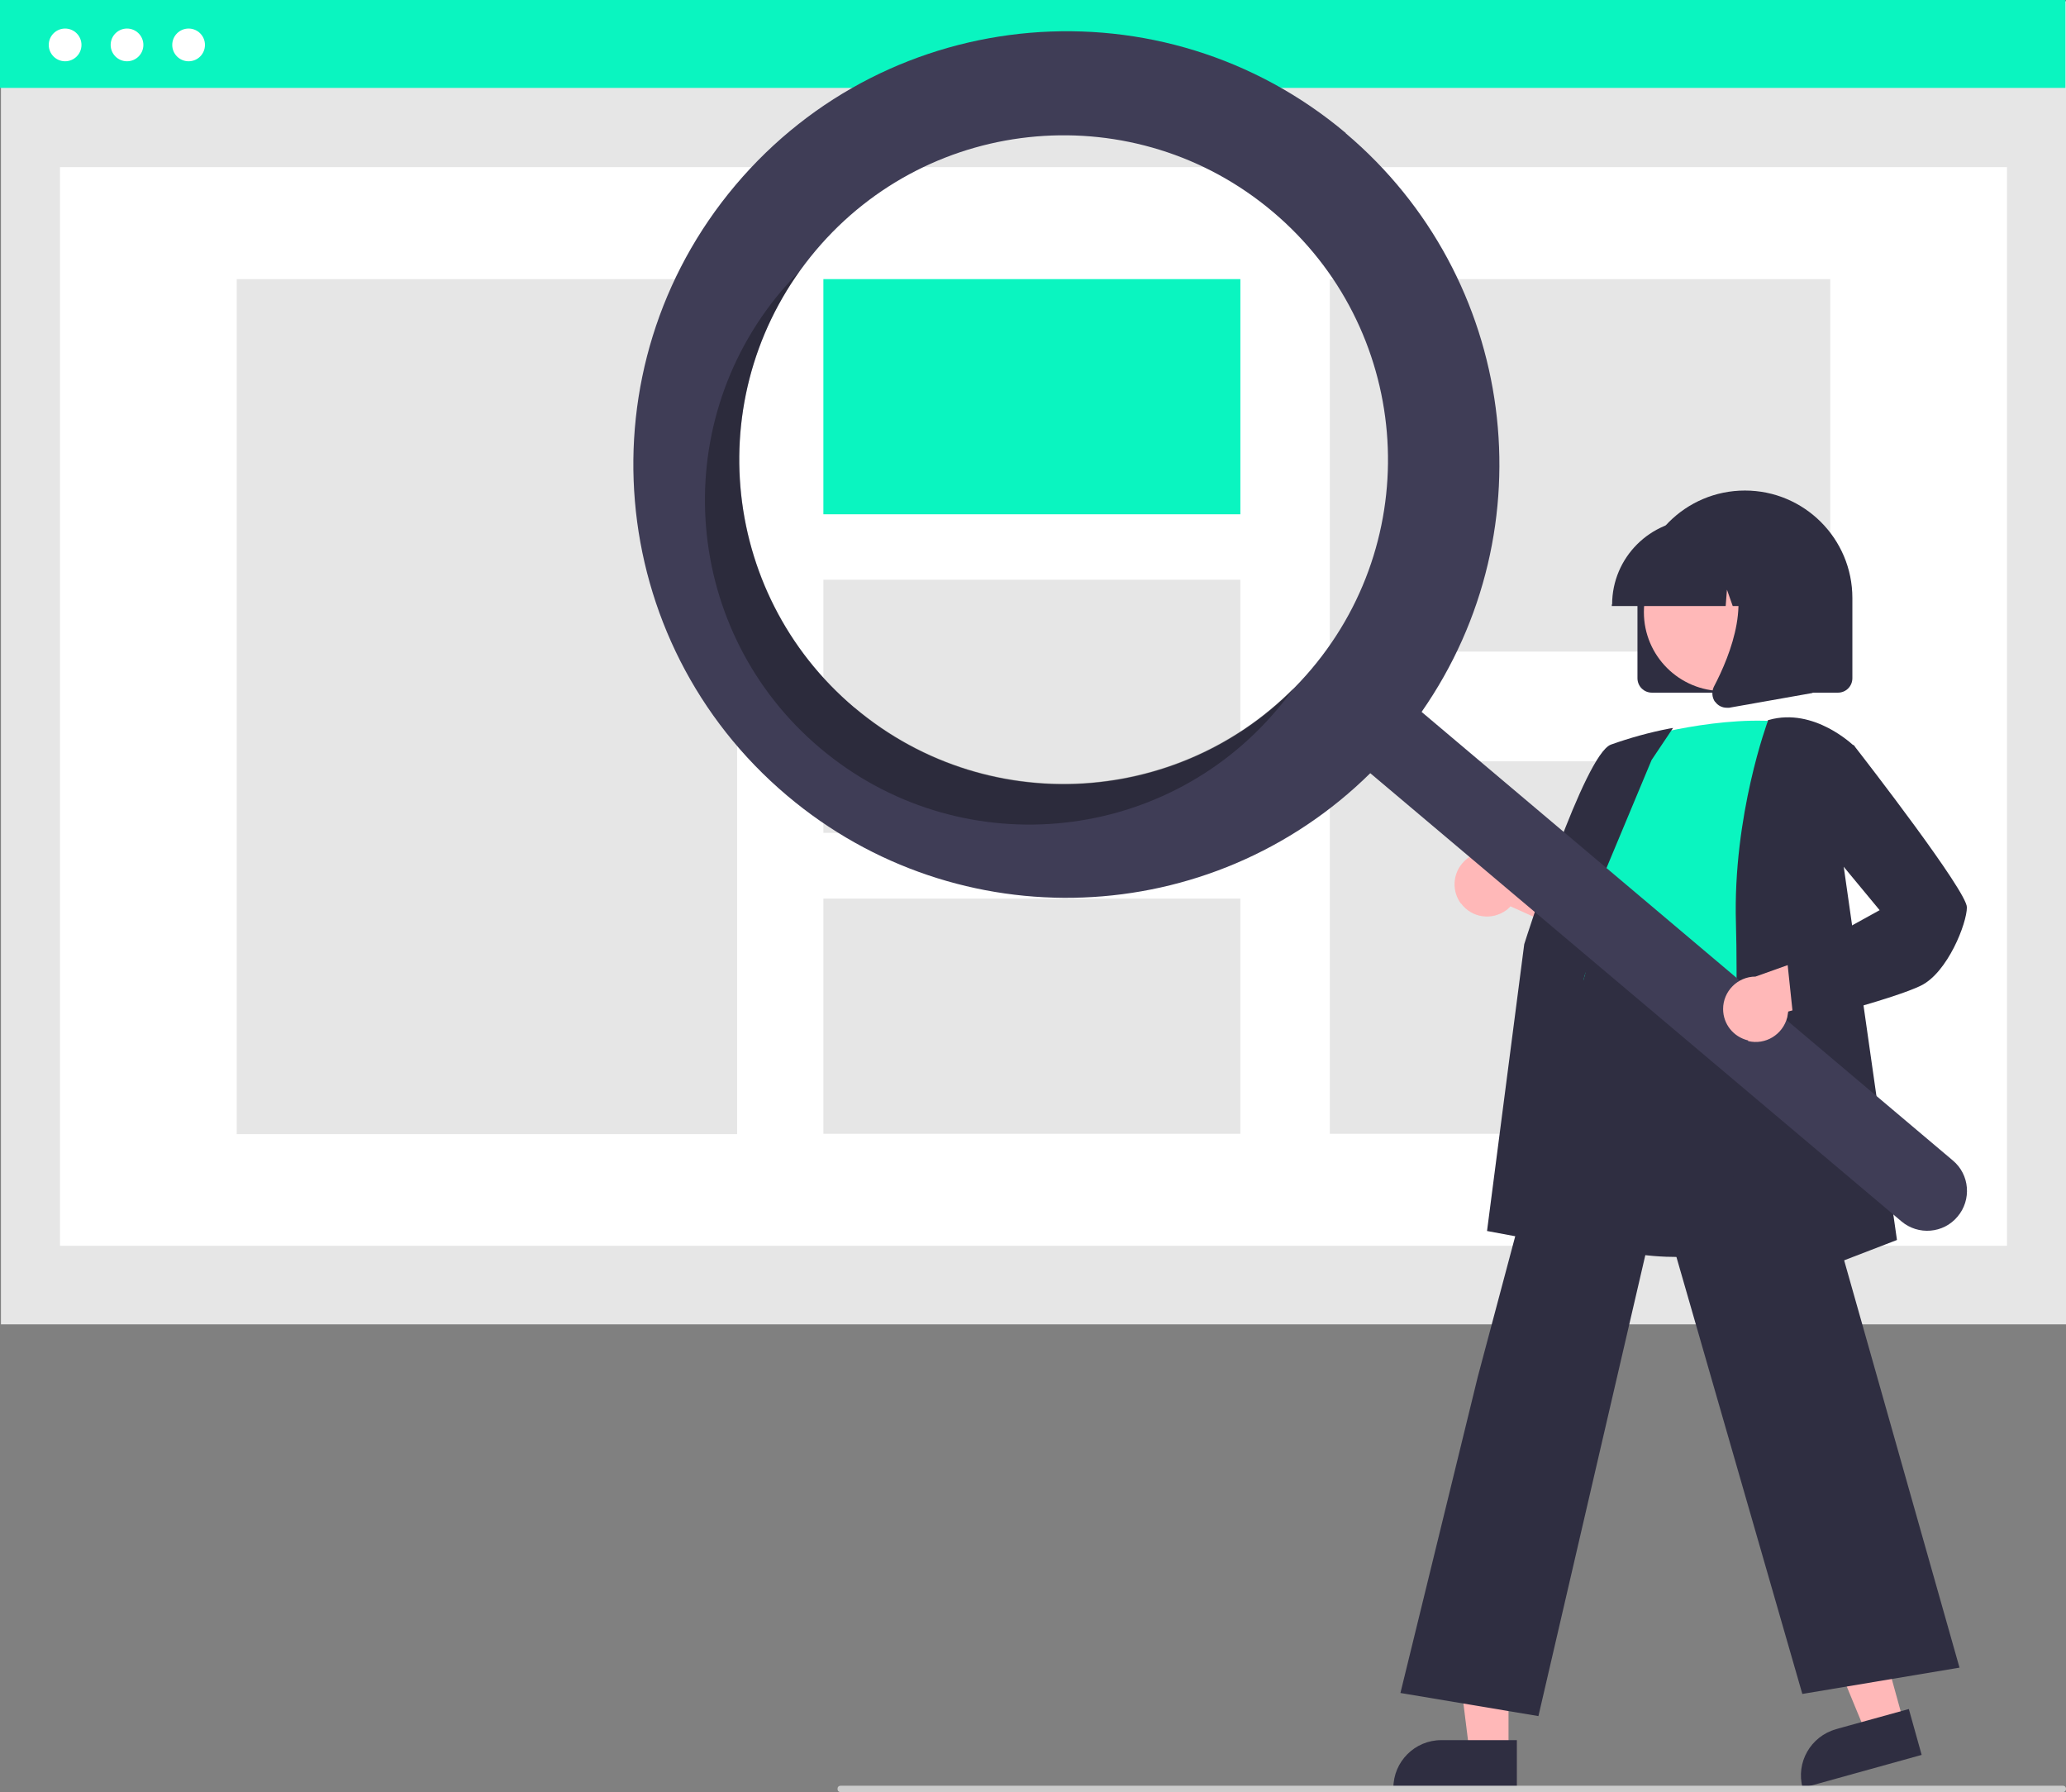 <?xml version="1.0" encoding="UTF-8"?>
<svg id="Layer_1" xmlns="http://www.w3.org/2000/svg" version="1.1" viewBox="0 0 644.1 558.6">
  <rect x="0" y="0" width="644.1" height="558.6" fill="#808080" stroke="none"/>
  <!-- Generator: Adobe Illustrator 29.5.1, SVG Export Plug-In . SVG Version: 2.1.0 Build 141)  -->
  <defs>
    <style>
      .st0 {
        fill: #2f2e41;
      }

      .st1 {
        fill: #fff;
      }

      .st2 {
        fill: #3f3d56;
      }

      .st3 {
        fill: #ffb8b8;
      }

      .st4 {
        isolation: isolate;
        opacity: .3;
      }

      .st5 {
        fill: #ccc;
      }

      .st6 {
        fill: #0af5c0;
      }

      .st7 {
        fill: #e6e6e6;
      }
    </style>
  </defs>
  <rect class="st7" x=".3" y=".4" width="643.9" height="412.4"/>
  <rect class="st1" x="18.7" y="52.1" width="607" height="336.2"/>
  <rect class="st6" width="643.9" height="27.4"/>
  <circle class="st1" cx="20.3" cy="14" r="5.1"/>
  <circle class="st1" cx="39.6" cy="14" r="5.1"/>
  <circle class="st1" cx="58.8" cy="14" r="5.1"/>
  <rect class="st7" x="73.8" y="87" width="156" height="266.5"/>
  <rect class="st6" x="256.7" y="87" width="130" height="73.3"/>
  <rect class="st7" x="256.7" y="180.7" width="130" height="78.9"/>
  <rect class="st7" x="256.7" y="280.1" width="130" height="73.3"/>
  <rect class="st7" x="414.6" y="87" width="156" height="116.1"/>
  <rect class="st7" x="414.6" y="237.3" width="156" height="116.1"/>
  <path class="st0" d="M510.5,211.4v-25c0-18.5,15-33.5,33.5-33.5s33.5,15,33.5,33.5h0v25c0,2.5-2,4.5-4.5,4.5h-58c-2.5,0-4.5-2-4.5-4.5Z"/>
  <polygon class="st3" points="593.5 536.8 581.7 540.1 563.5 496 580.9 491.2 593.5 536.8"/>
  <path class="st0" d="M572.3,539l22.8-6.3h0l4,14.3h0l-37.1,10.3h0c-2.2-7.9,2.5-16.1,10.4-18.3Z"/>
  <polygon class="st3" points="470.3 545.9 458.1 545.9 452.2 498.6 470.3 498.6 470.3 545.9"/>
  <path class="st0" d="M449.3,542.4h23.6v14.9h-38.5c0-8.2,6.7-14.9,14.9-14.9Z"/>
  <path class="st3" d="M455.5,281.6c3.3,4.5,9.6,5.4,14.1,2.1.5-.4.9-.7,1.3-1.2l32.6,14.7-3-18.3-30.5-11.1c-4.3-3.6-10.7-2.9-14.2,1.4-3,3.6-3.1,8.8-.3,12.5h0Z"/>
  <path class="st0" d="M523.3,391.8c-10.2,0-20.8-1.5-29.7-6.1-9.6-4.8-16.7-13.3-19.7-23.6-4.6-14.7,1.2-29.1,6.9-43.1,3.5-8.7,6.8-16.8,7.7-24.9l.3-2.9c1.3-12.8,2.5-23.9,8.9-28.1,3.3-2.2,7.8-2.3,13.6-.4l55,17.9-2,104.5h-.3c-.3.2-19.7,6.6-40.6,6.6Z"/>
  <path class="st6" d="M510.2,230.3s27-8,48-5c0,0-12,66-8,88s-69.5,8.5-54.5-12.5l5-25s-10-10-1-22l10.5-23.5Z"/>
  <path class="st0" d="M496.9,389.9l-33.3-6.2,11.6-89.4c.8-2.5,18.8-59.1,27-62.2,5.9-2.1,12-3.8,18.2-5l1.2-.2-6.7,10-26.6,63.7,8.6,89.5Z"/>
  <path class="st0" d="M479.6,534.9l-43-7.2,24.1-98.5,35.9-134.7.4,2.4c0,.2,3.4,17.8,53.2,10h.4c0,0,.1.4.1.4l60.2,212.5-49,8.2-44.7-155.1-37.6,162.1Z"/>
  <path class="st0" d="M539.2,406.6v-.8c0-.8,3-84.4,2-118-1-33.7,9.9-62.9,10-63.2v-.2c0,0,.3,0,.3,0,14.1-4,26.4,8,26.5,8.1l.2.2-4,33.2,17.2,120.6-52.2,20.1Z"/>
  <circle class="st3" cx="537.1" cy="190.8" r="24.6"/>
  <path class="st0" d="M502.6,188.4c0-14.6,11.9-26.5,26.5-26.5h5c14.6,0,26.5,11.9,26.5,26.5v.5h-10.6l-3.6-10.1-.7,10.1h-5.5l-1.8-5.1-.4,5.1h-35.5v-.5Z"/>
  <path class="st0" d="M534.7,218.8c-1-1.4-1.1-3.2-.4-4.7,5.3-10.1,12.7-28.7,2.9-40.2l-.7-.8h28.6v42.9l-26,4.6c-.3,0-.5,0-.8,0-1.4,0-2.8-.7-3.6-1.9Z"/>
  <path class="st2" d="M419.6,41.5C362.6-6.5,277.4.7,229.3,57.7c-48.1,57-40.9,142.2,16.1,190.3,53.3,45,132.1,42,181.8-7l165.6,139.7c5.2,4.4,13.1,3.8,17.5-1.5,4.4-5.2,3.8-13.1-1.5-17.5h0s-165.6-139.8-165.6-139.8c39.9-57.2,29.6-135.4-23.7-180.4ZM408.9,208.5c-36,42.7-99.8,48.1-142.5,12.1-42.7-36-48.1-99.8-12.1-142.5s99.8-48.1,142.5-12.1h0c42.7,36,48.1,99.8,12.1,142.5h0Z"/>
  <path class="st4" d="M266.4,220.6c-40.2-34-47.7-93.1-17.2-136-1.9,1.9-3.8,4-5.6,6.1-36,42.7-30.6,106.5,12.1,142.5,42.7,36,106.5,30.6,142.5-12.1,1.8-2.1,3.5-4.3,5.1-6.6-37.1,37.3-96.7,39.9-136.9,6Z"/>
  <path class="st3" d="M545,324.5c5.4,1.3,10.8-2,12.2-7.4.1-.6.2-1.2.3-1.8l34.4-9.6-14-12.2-30.6,10.9c-5.6,0-10.1,4.6-10.1,10.1,0,4.7,3.2,8.7,7.8,9.8Z"/>
  <path class="st0" d="M559.3,319.5l-2.1-19.9,28.8-15.9-18.8-22.7,3.1-25.5,7.6-3.3.2.3c3.6,4.6,35.1,45.3,35.1,50.3s-6,20.3-14.3,24.4c-8,4-37.8,11.7-39.1,12h-.6Z"/>
  <path class="st5" d="M643.1,558.6h-381c-.6,0-1-.4-1-1s.4-1,1-1h381c.6,0,1,.4,1,1s-.4,1-1,1Z"/>
</svg>